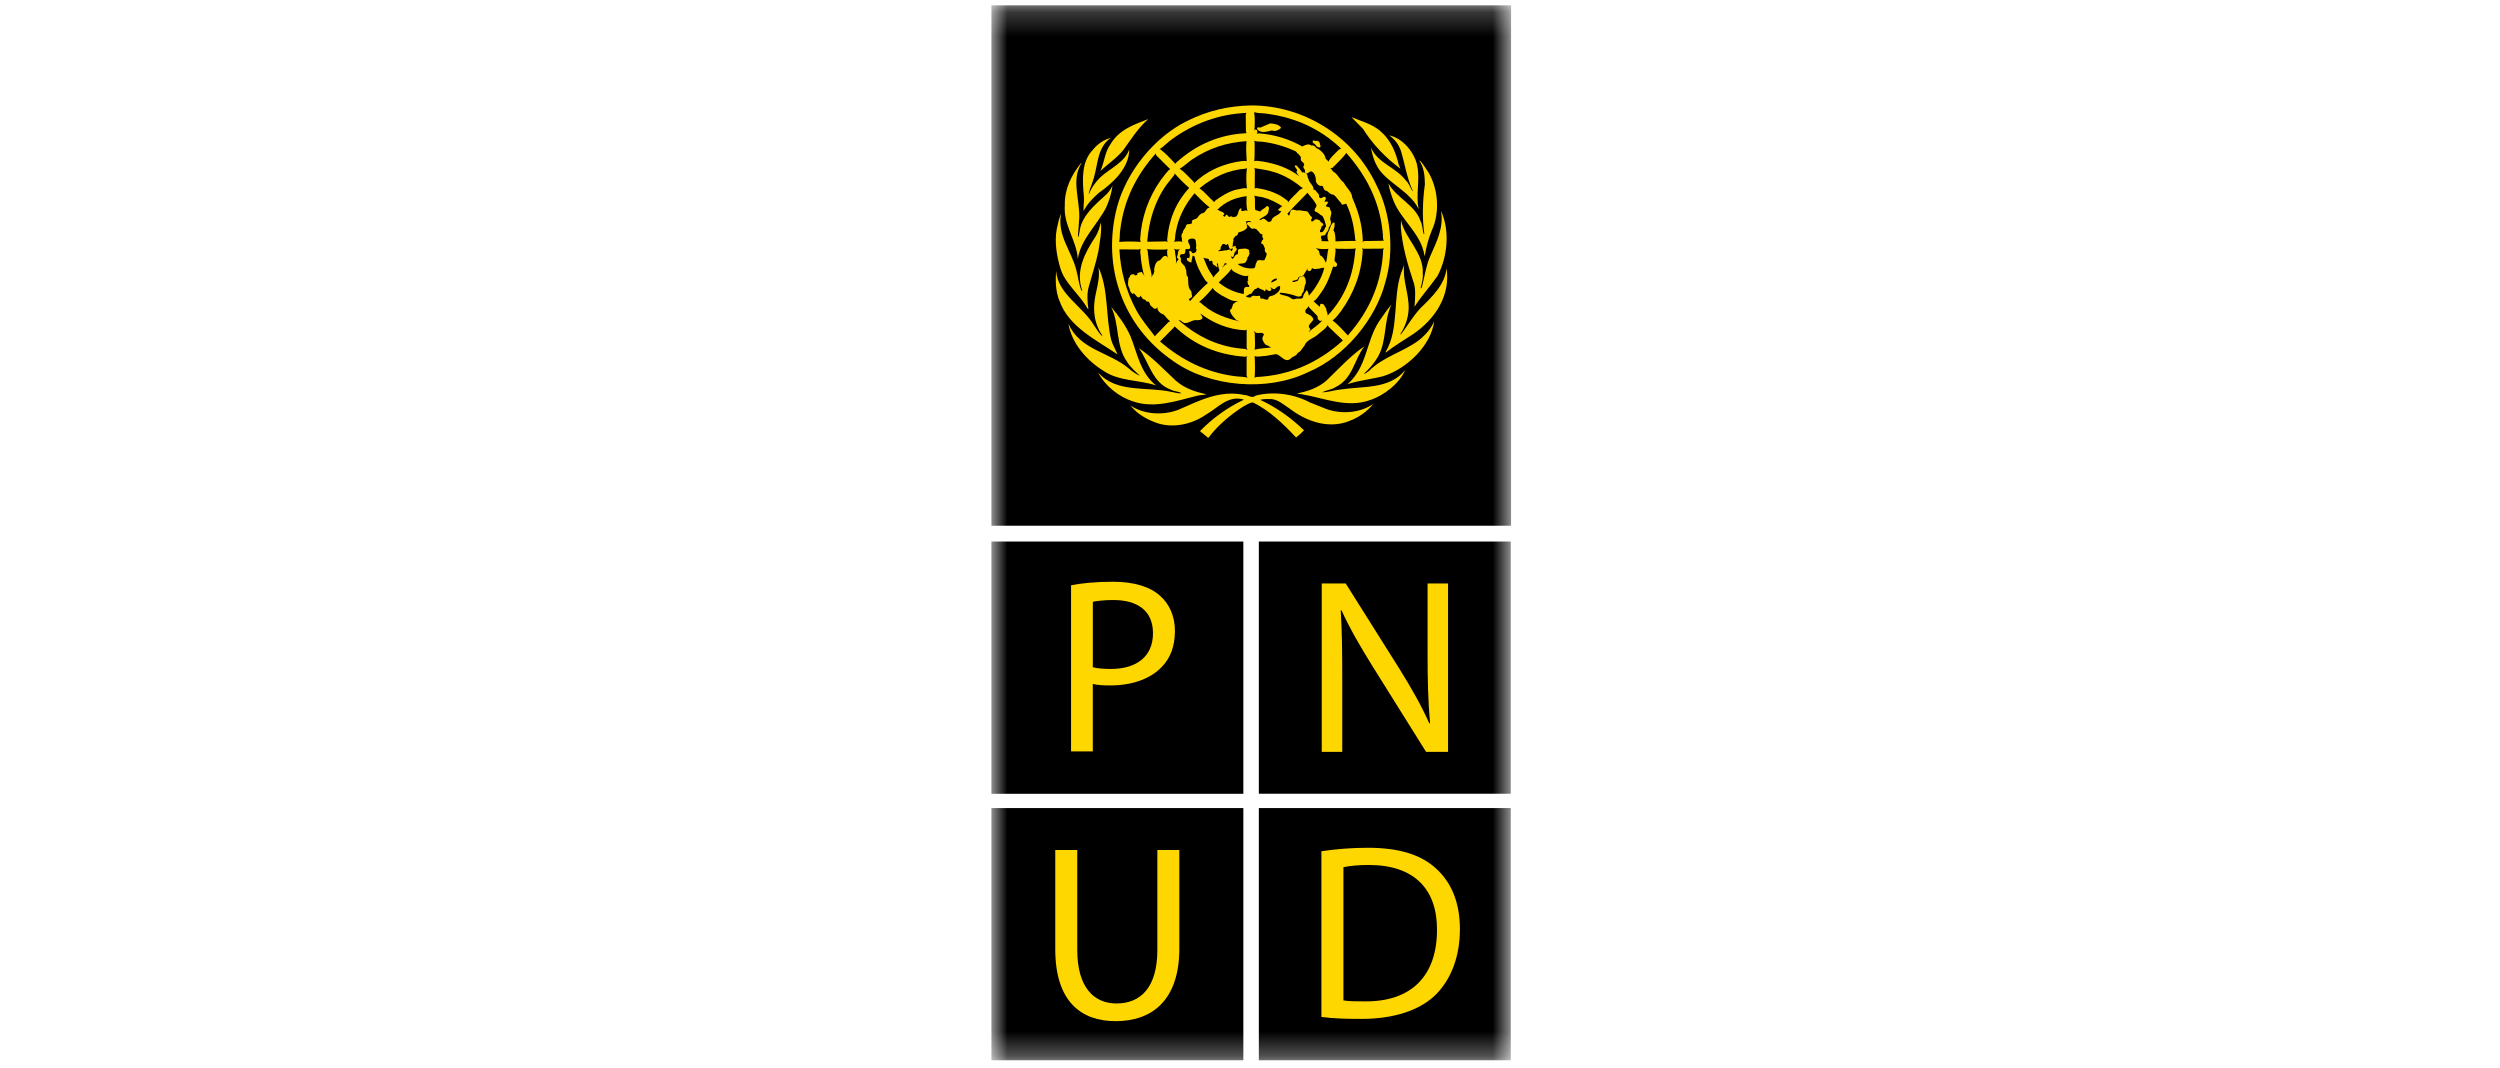 <svg width="103" height="44" viewBox="0 0 103 44" fill="none" xmlns="http://www.w3.org/2000/svg">
<mask id="mask0_127_3690" style="mask-type:luminance" maskUnits="userSpaceOnUse" x="40" y="0" width="23" height="44">
<path d="M62.256 0.219H40.846V43.683H62.256V0.219Z" fill="white"/>
</mask>
<g mask="url(#mask0_127_3690)">
<path d="M62.045 0.432H41.055V21.447H62.045V0.432Z" fill="#FFD700"/>
<path d="M51.106 22.432H40.967V32.583H51.106V22.432Z" fill="#FFD700"/>
<path d="M62.084 22.432H51.945V32.583H62.084V22.432Z" fill="#FFD700"/>
<path d="M51.106 33.514H40.967V43.665H51.106V33.514Z" fill="#FFD700"/>
<path d="M62.084 33.514H51.945V43.665H62.084V33.514Z" fill="#FFD700"/>
<path d="M53.856 7.935L53.842 7.969C53.58 8.242 53.291 8.526 53.039 8.806C53.056 8.84 53.085 8.872 53.116 8.889C53.127 8.82 53.164 8.76 53.171 8.688C53.239 8.594 53.342 8.655 53.431 8.674C53.569 8.642 53.696 8.705 53.836 8.702C53.94 8.753 53.948 8.885 54.042 8.937C54.067 8.973 54.048 9.016 54.013 9.046C54.042 9.261 54.145 8.988 54.254 9.04C54.298 9.057 54.356 9.052 54.39 9.101C54.406 9.189 54.516 9.172 54.521 9.258C54.513 9.3 54.467 9.312 54.439 9.335C54.464 9.42 54.35 9.475 54.391 9.566C54.556 9.597 54.562 9.406 54.639 9.321C54.596 9.172 54.565 9.021 54.479 8.889C54.385 8.869 54.328 8.757 54.234 8.737C54.051 8.666 54.262 8.552 54.24 8.443C54.143 8.26 53.989 8.096 53.857 7.934L53.856 7.935Z" fill="black"/>
<path d="M54.926 10.973C54.805 11.355 54.665 11.73 54.425 12.064C54.332 12.184 54.24 12.35 54.117 12.413L54.376 12.642C54.39 12.628 54.383 12.604 54.385 12.584C54.385 12.55 54.402 12.51 54.445 12.515C54.571 12.513 54.574 12.647 54.644 12.715C54.63 12.824 54.724 12.91 54.693 13.009C55.412 12.249 55.772 11.318 55.838 10.285L55.877 10.239C55.62 10.264 55.35 10.247 55.084 10.25L55.021 10.23C55.038 10.404 54.991 10.574 54.98 10.745L55.074 10.848C55.099 10.888 55.091 10.947 55.054 10.979C55.015 11.005 54.963 11.002 54.924 10.971L54.926 10.973Z" fill="black"/>
<path d="M53.925 13.69L53.966 13.636C54.137 13.501 54.323 13.376 54.474 13.211H54.494C54.46 13.199 54.417 13.233 54.376 13.216C54.296 13.18 54.282 13.108 54.282 13.025L53.931 12.662L53.911 12.607C53.886 12.676 53.834 12.718 53.782 12.77C53.786 12.815 53.768 12.884 53.823 12.916C53.936 12.954 54.085 13.028 54.11 13.162C54.065 13.288 53.824 13.401 53.973 13.539C54.022 13.608 53.904 13.633 53.925 13.69Z" fill="black"/>
<path d="M51.877 12.182C51.951 12.196 51.899 12.276 51.954 12.306C52.072 12.269 52.16 12.405 52.254 12.32C52.248 12.185 52.399 12.198 52.482 12.162C52.611 12.085 52.757 11.983 52.741 11.81L52.722 11.785C52.633 11.785 52.587 11.854 52.521 11.907C52.441 11.954 52.401 11.822 52.336 11.852C52.339 11.867 52.353 11.872 52.366 11.878C52.383 11.897 52.388 11.941 52.366 11.96C52.268 12.049 52.223 11.917 52.132 11.927V11.96C52.135 11.98 52.126 12.012 52.097 12.001C52.039 11.907 51.923 11.941 51.866 11.858C51.829 11.838 51.794 11.864 51.769 11.886C51.749 11.93 51.658 11.881 51.681 11.955C51.609 11.98 51.601 12.057 51.55 12.104C51.462 12.09 51.423 12.189 51.339 12.186C51.347 12.203 51.339 12.233 51.365 12.236C51.417 12.258 51.468 12.264 51.531 12.255C51.616 12.118 51.759 12.233 51.88 12.181L51.877 12.182Z" fill="black"/>
<path d="M51.361 14.719L51.389 14.676L51.301 14.698C50.187 14.621 49.202 14.227 48.39 13.441L48.381 13.476L47.793 14.068C48.684 14.84 49.688 15.338 50.836 15.493C51.018 15.526 51.227 15.508 51.403 15.562L51.361 15.493V14.719Z" fill="black"/>
<path d="M51.884 9.053C51.95 9.089 51.986 9.022 52.041 9.006C52.121 9.015 52.184 9.083 52.233 9.135C52.283 9.158 52.333 9.127 52.379 9.11C52.411 8.873 52.706 8.907 52.795 8.684L52.74 8.703C52.718 8.671 52.66 8.686 52.663 8.635C52.711 8.59 52.774 8.518 52.834 8.497C52.578 8.337 52.311 8.2 52.02 8.125C51.907 8.1 51.786 8.096 51.677 8.057C51.731 8.219 51.682 8.459 51.717 8.649L51.922 8.717C51.982 8.618 52.114 8.597 52.17 8.503C52.208 8.472 52.25 8.503 52.279 8.538C52.288 8.615 52.268 8.692 52.246 8.766C52.169 8.921 51.985 8.94 51.883 9.053H51.884Z" fill="black"/>
<path d="M53.718 11.941C53.729 12.035 53.616 12.079 53.63 12.172C53.592 12.215 53.53 12.22 53.473 12.22C53.247 12.135 53.01 12.08 52.76 12.057C52.737 12.066 52.723 12.087 52.726 12.112C52.828 12.167 52.954 12.17 53.062 12.215C53.159 12.24 53.225 12.361 53.348 12.324C53.45 12.267 53.621 12.358 53.69 12.25C53.679 12.145 53.77 12.067 53.816 11.976L53.849 11.968C53.907 12.028 53.904 12.116 53.929 12.182C54.009 12.097 54.072 12.003 54.144 11.913C54.331 11.638 54.493 11.345 54.56 11.029C54.483 11.032 54.406 11.046 54.334 11.07C54.252 11.064 54.152 11.114 54.081 11.056C54.054 11.034 54.037 11.067 54.04 11.091C54.011 11.133 53.983 11.188 53.917 11.168C53.865 11.146 53.865 11.091 53.848 11.05C53.851 11.083 53.84 11.111 53.834 11.139C53.774 11.202 53.754 11.262 53.712 11.331C53.652 11.397 53.555 11.373 53.492 11.428C53.481 11.565 53.33 11.536 53.244 11.579C53.237 11.596 53.258 11.599 53.267 11.613C53.306 11.624 53.361 11.624 53.389 11.585C53.509 11.616 53.484 11.464 53.551 11.414C53.611 11.405 53.669 11.353 53.73 11.394C53.794 11.471 53.807 11.582 53.798 11.683C53.73 11.752 53.764 11.863 53.715 11.943L53.718 11.941Z" fill="black"/>
<path d="M52.397 11.648C52.466 11.576 52.61 11.579 52.617 11.477C52.517 11.463 52.466 11.516 52.397 11.571C52.389 11.593 52.356 11.634 52.397 11.648Z" fill="black"/>
<path d="M51.694 14.411C51.905 14.34 52.151 14.351 52.379 14.315C52.333 14.298 52.288 14.285 52.253 14.24C52.118 14.232 52.055 14.091 52.013 13.986C51.994 13.909 52.044 13.846 52.076 13.78C52.019 13.662 51.842 13.749 51.739 13.706C51.711 13.683 51.691 13.648 51.65 13.643L51.694 13.706C51.694 13.94 51.722 14.18 51.694 14.411Z" fill="black"/>
<path d="M54.712 13.381C54.633 13.538 54.456 13.638 54.322 13.758C54.137 13.945 53.834 13.984 53.739 14.253C53.639 14.345 53.604 14.488 53.464 14.54C53.412 14.677 53.267 14.668 53.184 14.768C52.944 14.983 52.79 14.631 52.573 14.589L52.136 14.666C51.985 14.666 51.833 14.72 51.69 14.671C51.71 14.963 51.71 15.277 51.69 15.569L51.745 15.534C53.121 15.474 54.307 14.952 55.328 14.025L54.725 13.451L54.711 13.382L54.712 13.381Z" fill="black"/>
<path d="M54.213 10.213L54.302 10.301C54.39 10.362 54.33 10.491 54.423 10.541C54.534 10.599 54.575 10.728 54.624 10.825C54.641 10.799 54.641 10.767 54.649 10.742C54.688 10.585 54.683 10.408 54.732 10.254C54.561 10.262 54.363 10.279 54.212 10.213H54.213Z" fill="black"/>
<path d="M52.591 7.121C52.302 7.018 51.987 6.975 51.672 6.926L51.7 6.989L51.694 7.763L51.769 7.749C52.243 7.815 52.676 7.967 53.05 8.272L53.07 8.333C53.199 8.153 53.392 7.997 53.544 7.826L53.687 7.744L53.618 7.716C53.304 7.453 52.961 7.253 52.59 7.121H52.591Z" fill="black"/>
<path d="M51.241 12.114C51.261 12.037 51.23 11.94 51.269 11.874C51.297 11.811 51.374 11.814 51.432 11.825C51.465 11.822 51.486 11.779 51.465 11.751C51.383 11.734 51.42 11.643 51.391 11.591C51.394 11.563 51.443 11.568 51.43 11.53C51.373 11.484 51.46 11.434 51.411 11.384C51.425 11.375 51.436 11.359 51.448 11.348C51.276 11.421 51.091 11.316 50.938 11.247C50.864 11.204 50.756 11.162 50.738 11.07C50.615 11.271 50.381 11.453 50.21 11.638C50.515 11.889 50.859 12.047 51.238 12.113L51.241 12.114Z" fill="black"/>
<path d="M47.28 10.31L47.341 10.836C47.368 11.039 47.456 11.233 47.449 11.434C47.481 11.39 47.46 11.306 47.537 11.296C47.505 11.233 47.598 11.18 47.546 11.125C47.571 10.988 47.588 10.847 47.708 10.748C47.854 10.742 47.865 10.55 48.011 10.541C48.085 10.539 48.131 10.638 48.162 10.673C48.071 10.562 48.077 10.379 48.099 10.254L48.036 10.282C47.771 10.276 47.494 10.299 47.243 10.262L47.278 10.31H47.28Z" fill="black"/>
<path d="M50.563 10.879L50.466 10.83C50.45 10.902 50.401 10.965 50.349 11.015L50.357 11.021C50.426 10.972 50.475 10.883 50.563 10.878V10.879Z" fill="black"/>
<path d="M48.211 13.236C48.114 13.167 48.029 13.056 47.946 12.961C47.852 12.935 47.754 12.869 47.706 12.778C47.678 12.746 47.704 12.69 47.673 12.666L47.638 12.71C47.538 12.759 47.501 12.655 47.433 12.613C47.345 12.564 47.387 12.395 47.268 12.428C47.222 12.425 47.208 12.373 47.18 12.345C47.069 12.356 47.041 12.233 46.981 12.174C46.969 12.199 46.981 12.234 46.946 12.251C46.832 12.276 46.792 12.136 46.715 12.08C46.695 12.088 46.681 12.111 46.651 12.105C46.583 12.045 46.538 11.959 46.534 11.865C46.44 11.758 46.482 11.59 46.5 11.463C46.517 11.427 46.566 11.408 46.558 11.366C46.583 11.305 46.646 11.3 46.706 11.297C46.729 11.308 46.752 11.332 46.764 11.352C46.8 11.329 46.883 11.354 46.852 11.272C46.901 11.228 46.972 11.214 47.037 11.203C47.082 11.261 47.105 11.326 47.166 11.38L47.126 11.317C47.058 11.036 47.003 10.75 46.989 10.447C46.992 10.43 46.951 10.422 46.975 10.403L46.981 10.412C46.983 10.349 46.978 10.294 46.989 10.252L46.912 10.28L46.119 10.274C46.165 11.189 46.408 12.021 46.818 12.784C47.021 13.161 47.318 13.501 47.578 13.853L48.146 13.264L48.215 13.236H48.211Z" fill="black"/>
<path d="M51.295 13.608C50.602 13.572 49.993 13.319 49.454 12.916C49.471 12.985 49.562 13.028 49.537 13.114C49.488 13.191 49.388 13.194 49.308 13.191C49.146 13.166 49.026 13.288 48.871 13.305C48.731 13.348 48.684 13.175 48.555 13.191C49.348 13.885 50.256 14.32 51.318 14.376L51.397 14.431L51.362 14.334V13.579L51.294 13.609L51.295 13.608Z" fill="black"/>
<path d="M49.125 6.563C48.949 6.686 48.785 6.846 48.602 6.954C48.814 7.089 48.988 7.312 49.178 7.488L49.198 7.543C49.683 7.077 50.274 6.805 50.911 6.675C51.063 6.661 51.214 6.609 51.363 6.64C51.351 6.368 51.328 6.086 51.357 5.816C50.529 5.865 49.788 6.117 49.125 6.563Z" fill="black"/>
<path d="M49.919 10.747C49.891 10.733 49.886 10.735 49.864 10.761C49.85 10.761 49.833 10.763 49.822 10.755C49.822 10.592 49.64 10.689 49.571 10.604C49.651 10.752 49.695 10.921 49.777 11.069C49.829 11.201 49.943 11.303 49.994 11.432C50.049 11.33 50.157 11.247 50.234 11.152C50.24 11.108 50.231 11.072 50.209 11.041C50.182 10.981 50.206 10.895 50.16 10.845C50.086 10.87 50.186 10.944 50.154 10.988C50.123 11.008 50.088 10.982 50.086 10.953C50.02 10.942 49.968 10.884 49.948 10.824C50.003 10.79 49.934 10.775 49.92 10.747H49.919Z" fill="black"/>
<path d="M48.444 9.547C48.411 9.684 48.43 9.844 48.375 9.973C48.474 9.927 48.62 9.945 48.732 9.959C48.666 9.925 48.721 9.841 48.683 9.796C48.675 9.725 48.664 9.636 48.732 9.59C48.724 9.472 48.849 9.413 48.861 9.307C48.892 9.187 49.029 9.267 49.095 9.204C49.137 9.182 49.101 9.141 49.101 9.11C49.158 9.033 49.246 9.036 49.315 8.992C49.364 8.918 49.426 8.838 49.507 8.792C49.678 8.798 49.681 8.558 49.843 8.552C49.62 8.384 49.41 8.158 49.213 7.963C48.819 8.434 48.551 8.955 48.445 9.547H48.444Z" fill="black"/>
<path d="M48.39 7.195L48.081 7.587C47.576 8.281 47.336 9.085 47.265 9.959L48.046 9.945L48.121 9.973C48.09 9.953 48.098 9.918 48.086 9.89C48.149 9.075 48.434 8.35 48.996 7.744C48.779 7.556 48.577 7.355 48.394 7.141L48.388 7.195H48.39Z" fill="black"/>
<path d="M48.553 10.706C48.562 10.654 48.485 10.64 48.493 10.588C48.548 10.483 48.496 10.31 48.636 10.265C48.536 10.282 48.447 10.303 48.361 10.24L48.405 10.309C48.41 10.498 48.485 10.678 48.445 10.869C48.476 10.814 48.485 10.74 48.553 10.706Z" fill="black"/>
<path d="M48.848 10.267L48.825 10.418C48.79 10.507 48.68 10.441 48.628 10.501C48.592 10.559 48.631 10.619 48.663 10.664C48.583 10.848 48.842 10.904 48.841 11.069C48.921 11.172 48.83 11.32 48.943 11.413C48.968 11.598 48.918 11.851 49.08 11.996L49.108 12.173C49.142 12.295 48.963 12.264 48.985 12.373C49.019 12.356 49.029 12.4 49.031 12.412V12.406C49.251 12.152 49.505 11.883 49.766 11.657L49.656 11.549C49.453 11.246 49.293 10.924 49.216 10.569L49.134 10.525C49.131 10.616 49.087 10.688 49.094 10.779L49.065 10.814C49.005 10.811 48.968 10.762 48.916 10.731C48.905 10.7 48.873 10.649 48.922 10.623C48.952 10.62 48.971 10.629 48.991 10.643C49.016 10.612 49.005 10.566 49.019 10.527C49.027 10.458 48.967 10.395 49.01 10.336C49.065 10.33 49.106 10.396 49.128 10.432C49.183 10.449 49.225 10.404 49.271 10.383C49.271 10.334 49.34 10.27 49.265 10.24C49.306 10.13 49.276 10.012 49.26 9.904C49.229 9.81 49.123 9.827 49.045 9.835C48.814 9.909 49.082 10.083 49.026 10.226C48.995 10.309 48.91 10.232 48.849 10.266L48.848 10.267Z" fill="black"/>
<path d="M50.8 12.538C50.863 12.471 50.936 12.427 51.015 12.398C50.763 12.45 50.537 12.266 50.321 12.166C50.198 12.075 50.038 12.001 49.964 11.863C49.796 12.069 49.595 12.284 49.397 12.447C49.485 12.452 49.534 12.549 49.607 12.593C50.035 12.95 50.569 13.121 51.065 13.245L50.928 13.182C50.825 13.064 50.68 12.928 50.674 12.765C50.776 12.73 50.765 12.617 50.8 12.539V12.538Z" fill="black"/>
<path d="M54.802 6.934C54.862 6.948 54.879 7.02 54.919 7.063C55.128 7.174 55.181 7.397 55.365 7.523C55.467 7.738 55.704 7.903 55.714 8.149C55.962 8.697 56.13 9.278 56.147 9.923L56.124 9.957C56.151 9.957 56.173 9.946 56.193 9.932L57.015 9.918C56.961 9.838 56.984 9.72 56.971 9.623C56.861 8.352 56.319 7.262 55.469 6.303C55.312 6.515 55.097 6.711 54.901 6.914L54.805 6.934H54.802Z" fill="black"/>
<path d="M46.994 9.967L46.974 9.856C47.029 8.944 47.32 8.132 47.83 7.407C47.958 7.261 48.052 7.078 48.213 6.969C48.028 6.795 47.833 6.592 47.639 6.399L47.619 6.322C46.805 7.228 46.303 8.262 46.158 9.443C46.125 9.614 46.146 9.793 46.111 9.967C46.397 9.944 46.708 9.944 46.994 9.967Z" fill="black"/>
<path d="M48.429 6.755L48.443 6.716C49.276 5.955 50.246 5.537 51.359 5.487L51.333 5.418L51.324 4.732L51.348 4.652C50.201 4.699 49.182 5.09 48.277 5.741C48.104 5.86 47.948 6.044 47.772 6.146H47.797C48.022 6.312 48.237 6.549 48.427 6.755H48.429Z" fill="black"/>
<path d="M51.361 8.081C50.902 8.142 50.479 8.299 50.143 8.655H50.206C50.274 8.724 50.385 8.71 50.437 8.801C50.462 8.853 50.388 8.846 50.391 8.889C50.405 8.901 50.424 8.903 50.437 8.923C50.49 8.943 50.479 8.892 50.498 8.868C50.57 8.797 50.581 8.937 50.65 8.937C50.699 8.906 50.766 8.903 50.801 8.957C50.846 8.916 50.944 8.954 50.958 8.88C51.046 8.786 50.999 8.64 51.129 8.579C51.174 8.605 51.126 8.648 51.143 8.689C51.231 8.727 51.331 8.614 51.402 8.703C51.338 8.516 51.353 8.286 51.36 8.08L51.361 8.081Z" fill="black"/>
<path d="M40.846 0.219V21.659H62.256V0.219H40.846ZM59.214 11.384C58.914 11.811 58.552 12.208 58.276 12.643C58.306 12.299 58.347 11.877 58.213 11.551C57.981 10.851 57.778 10.14 57.714 9.371L57.722 9.077C57.896 9.862 58.667 10.402 58.619 11.283C58.636 11.497 58.57 11.678 58.531 11.866L58.545 11.88L58.578 11.84C58.693 11.408 58.749 10.954 58.927 10.551C59.181 9.97 59.495 9.385 59.367 8.686C59.752 9.512 59.635 10.614 59.216 11.386L59.214 11.384ZM58.741 6.935C59.247 7.621 59.357 8.712 58.989 9.498C58.852 9.832 58.755 10.186 58.7 10.555C58.675 10.492 58.669 10.407 58.647 10.335C58.447 9.566 57.718 9.018 57.42 8.291C57.326 8.054 57.246 7.809 57.2 7.551C57.519 8.143 58.306 8.448 58.521 9.099C58.609 9.265 58.603 9.471 58.658 9.648C58.669 9.648 58.681 9.639 58.681 9.628C58.587 8.956 58.615 8.254 58.706 7.59C58.7 7.229 58.667 6.882 58.466 6.604C58.595 6.678 58.653 6.821 58.741 6.932V6.935ZM58.384 6.803C58.518 7.403 58.323 7.99 58.447 8.594L58.441 8.6C58.114 7.958 57.422 7.655 56.946 7.14C56.669 6.834 56.55 6.462 56.481 6.068C56.756 6.729 57.491 6.873 57.914 7.429C58.057 7.558 58.103 7.735 58.194 7.88L58.208 7.866C57.966 7.346 57.883 6.761 57.715 6.206C57.63 5.966 57.462 5.729 57.235 5.577C57.788 5.691 58.271 6.271 58.385 6.803H58.384ZM56.9 5.427C57.319 5.802 57.508 6.287 57.63 6.789L57.698 6.949C57.09 6.511 56.54 5.924 56.152 5.304L55.678 4.824C56.096 5.001 56.543 5.107 56.9 5.427ZM48.959 4.96C49.749 4.569 50.615 4.36 51.556 4.343C53.708 4.346 55.764 5.612 56.7 7.607C57.294 8.753 57.462 10.331 57.076 11.624C56.685 13.153 55.401 14.699 53.906 15.327C52.222 16.154 49.829 15.947 48.328 14.87C46.242 13.438 45.389 10.972 46.02 8.538C46.402 7.092 47.552 5.632 48.959 4.96ZM47.31 4.904C46.89 5.273 46.6 5.738 46.287 6.173C46.008 6.52 45.651 6.747 45.334 7.046C45.505 6.691 45.511 6.269 45.753 5.943C46.099 5.34 46.738 5.128 47.309 4.905L47.31 4.904ZM45.014 6.186C45.217 5.932 45.476 5.754 45.767 5.681C45.203 6.069 45.239 6.767 45.06 7.347C45.002 7.562 44.903 7.758 44.854 7.979L44.869 7.99C44.963 7.742 45.129 7.507 45.334 7.304C45.737 6.932 46.331 6.701 46.527 6.152C46.518 6.915 45.882 7.516 45.274 7.944C45.023 8.164 44.781 8.415 44.644 8.698C44.63 8.506 44.672 8.312 44.658 8.106C44.592 7.44 44.544 6.68 45.015 6.186H45.014ZM43.87 8.464C43.854 7.789 44.132 7.238 44.526 6.734C44.537 6.729 44.546 6.718 44.561 6.72C44.127 7.381 44.487 8.213 44.467 8.963L44.41 9.732C44.418 9.738 44.418 9.76 44.438 9.752C44.463 9.666 44.47 9.575 44.487 9.486C44.589 8.866 45.126 8.426 45.596 7.998C45.696 7.887 45.784 7.772 45.836 7.641C45.798 7.949 45.702 8.261 45.574 8.547C45.208 9.261 44.532 9.847 44.408 10.665C44.348 9.882 43.814 9.296 43.869 8.464H43.87ZM43.541 9.425C43.59 9.213 43.627 8.996 43.718 8.802C43.544 9.694 44.144 10.336 44.34 11.111C44.422 11.4 44.442 11.711 44.56 11.982C44.571 11.988 44.579 11.976 44.588 11.968C44.294 11.144 44.717 10.381 45.141 9.739C45.245 9.565 45.304 9.37 45.355 9.171C45.4 9.543 45.308 9.97 45.253 10.357C45.15 10.848 44.995 11.314 44.862 11.793C44.774 12.09 44.797 12.427 44.843 12.738L44.799 12.704C44.488 12.131 43.872 11.682 43.688 11.052C43.537 10.551 43.438 9.972 43.54 9.426L43.541 9.425ZM43.513 11.167C43.582 12.112 44.598 12.613 45.068 13.396C45.18 13.556 45.277 13.732 45.426 13.867C45.403 13.768 45.309 13.682 45.274 13.578C45.109 13.25 45.049 12.859 45.089 12.462C45.136 11.979 45.337 11.53 45.26 11.021C45.675 11.916 45.549 13.03 45.78 13.999C45.84 14.211 45.962 14.399 46.042 14.602C45.192 14.021 44.033 13.47 43.656 12.408C43.496 12.042 43.478 11.588 43.513 11.168V11.167ZM44.02 13.34C44.494 14.414 45.682 14.502 46.478 15.158C46.623 15.287 46.778 15.398 46.943 15.475L46.951 15.466C46.768 15.301 46.558 15.111 46.429 14.897C45.964 14.249 46.126 13.34 45.779 12.643C46.095 13.023 46.384 13.417 46.574 13.849C46.86 14.552 46.968 15.347 47.628 15.879C46.915 15.644 46.078 15.71 45.451 15.27C44.763 14.846 44.149 14.129 44.02 13.341V13.34ZM45.239 15.343C45.999 16.208 47.24 15.919 48.253 16.145C48.396 16.165 48.527 16.222 48.679 16.2C48.558 16.123 48.39 16.131 48.26 16.062C47.465 15.782 47.349 14.922 46.918 14.343C47.468 14.709 47.931 15.203 48.439 15.68C48.805 15.999 49.243 16.148 49.707 16.242C49.595 16.281 49.451 16.27 49.33 16.302C48.499 16.507 47.575 16.842 46.692 16.542C46.119 16.363 45.528 15.908 45.239 15.341V15.343ZM55.555 17.36C54.699 17.68 53.805 17.346 53.137 16.837C52.865 16.666 52.625 16.417 52.275 16.44C52.149 16.437 52.027 16.442 51.918 16.473C52.569 16.776 53.17 17.193 53.725 17.727C53.631 17.834 53.511 17.934 53.397 18.025C52.866 17.451 52.275 16.898 51.617 16.576C51.488 16.593 51.366 16.67 51.248 16.733C50.712 17.072 50.181 17.51 49.781 18.044L49.438 17.761C49.986 17.207 50.591 16.775 51.254 16.466C50.604 16.26 50.178 16.806 49.683 17.084C49.108 17.486 48.279 17.675 47.583 17.398C47.209 17.255 46.846 17.046 46.576 16.706C47.124 17.084 47.94 17.123 48.562 16.877C49.399 16.514 50.266 16.054 51.275 16.274C51.432 16.277 51.586 16.434 51.734 16.299C52.483 16.105 53.33 16.239 53.975 16.583L54.64 16.849C55.257 17.078 56.055 17.015 56.583 16.637C56.311 16.977 55.942 17.221 55.556 17.357L55.555 17.36ZM56.474 16.473C55.511 16.837 54.545 16.391 53.623 16.242L53.446 16.22V16.214C53.886 16.114 54.314 15.982 54.665 15.665C55.182 15.169 55.642 14.657 56.215 14.265C55.789 14.811 55.744 15.588 55.042 15.94C54.868 16.054 54.648 16.075 54.469 16.161C54.725 16.166 54.959 16.075 55.213 16.05C56.154 15.901 57.233 16.053 57.893 15.25C57.648 15.81 57.034 16.278 56.474 16.476V16.473ZM57.008 15.493C56.517 15.625 55.992 15.667 55.516 15.83C56.324 15.135 56.278 14.061 56.817 13.243C56.989 13.011 57.131 12.769 57.33 12.549C57.002 13.209 57.145 14.063 56.768 14.703C56.623 14.957 56.414 15.204 56.185 15.403C56.26 15.4 56.325 15.334 56.391 15.292C57.005 14.681 57.804 14.51 58.466 14.012C58.732 13.8 58.975 13.524 59.091 13.223C58.965 14.237 57.958 15.19 57.008 15.492V15.493ZM58.221 13.765C57.841 14.013 57.456 14.245 57.09 14.528V14.494C57.649 13.563 57.376 12.285 57.721 11.262L57.85 10.919C57.778 11.556 58.056 12.097 58.036 12.737C58.017 13.122 57.89 13.465 57.689 13.773H57.722C57.997 13.413 58.21 13.03 58.531 12.688C59.027 12.208 59.532 11.715 59.598 11.05C59.766 12.162 59.144 13.136 58.222 13.765H58.221Z" fill="black"/>
<path d="M56.166 10.252L56.117 10.217L56.145 10.294C56.1 11.245 55.782 12.085 55.24 12.831C55.135 12.958 55.035 13.112 54.903 13.2C55.12 13.371 55.36 13.63 55.539 13.826L55.562 13.783C56.435 12.785 56.932 11.631 56.987 10.293L57.02 10.224L56.977 10.243L56.164 10.249L56.166 10.252Z" fill="black"/>
<path d="M51.322 6.949C50.598 7.001 49.968 7.304 49.418 7.759C49.635 7.91 49.828 8.153 50.026 8.327C50.04 8.307 50.054 8.286 50.069 8.264C50.341 8.069 50.62 7.892 50.939 7.812C51.082 7.798 51.222 7.729 51.371 7.763C51.34 7.494 51.34 7.198 51.371 6.92L51.323 6.948L51.322 6.949Z" fill="black"/>
<path d="M51.679 5.411C51.679 5.386 51.69 5.362 51.706 5.342C51.745 5.32 51.78 5.353 51.797 5.381C51.799 5.421 51.816 5.489 51.783 5.513C51.816 5.519 51.833 5.494 51.865 5.494C52.52 5.543 53.125 5.733 53.667 6.042V6.028C53.778 5.973 53.92 5.902 54.034 6C54.171 5.948 54.197 6.118 54.309 6.137C54.443 6.217 54.594 6.366 54.611 6.523C54.636 6.575 54.716 6.612 54.729 6.666C54.82 6.471 55.004 6.335 55.16 6.165L55.257 6.125C54.395 5.301 53.371 4.847 52.228 4.69C52.044 4.658 51.846 4.676 51.672 4.621C51.707 4.847 51.699 5.156 51.68 5.409L51.679 5.411ZM54.248 5.794C54.306 5.811 54.358 5.837 54.377 5.898C54.363 5.963 54.438 6.017 54.391 6.069C54.237 6.109 54.223 5.934 54.103 5.892C54.086 5.87 54.08 5.84 54.083 5.809C54.138 5.743 54.188 5.851 54.248 5.795V5.794ZM51.797 5.275C51.819 5.228 51.885 5.245 51.92 5.261L52.33 5.084C52.496 5.098 52.679 5.119 52.776 5.255V5.276C52.674 5.362 52.542 5.43 52.405 5.373C52.217 5.411 51.953 5.519 51.802 5.325C51.797 5.311 51.78 5.292 51.797 5.278V5.275Z" fill="black"/>
<path d="M51.678 6.641C51.787 6.603 51.898 6.649 52.007 6.652C52.566 6.743 53.094 6.924 53.543 7.269C53.489 7.212 53.424 7.146 53.411 7.063C53.419 7.052 53.432 7.049 53.446 7.052C53.452 6.964 53.358 6.917 53.344 6.837C53.358 6.821 53.379 6.804 53.407 6.812C53.504 6.903 53.586 7.004 53.657 7.107C53.721 7.082 53.771 7.121 53.817 7.156C53.9 7.205 53.848 7.31 53.911 7.368C53.922 7.536 54.128 7.63 54.116 7.8C54.118 7.839 54.167 7.808 54.184 7.828L54.355 8.04C54.323 8.08 54.348 8.128 54.383 8.157C54.46 8.191 54.504 8.094 54.581 8.108C54.691 8.171 54.564 8.246 54.575 8.315C54.619 8.317 54.672 8.281 54.707 8.323C54.721 8.386 54.657 8.425 54.63 8.466C54.63 8.529 54.68 8.515 54.727 8.529C54.778 8.526 54.809 8.589 54.795 8.632C54.938 8.78 54.753 8.94 54.82 9.097C54.867 9.2 54.809 9.299 54.746 9.378C54.749 9.504 54.634 9.581 54.589 9.686L54.444 9.714C54.367 9.792 54.509 9.887 54.432 9.935L54.752 9.94L54.717 9.905C54.67 9.779 54.682 9.611 54.759 9.5C54.806 9.397 54.819 9.274 54.91 9.186C54.93 9.18 54.968 9.142 54.984 9.186C54.99 9.282 54.981 9.395 54.935 9.48C55.026 9.612 55.015 9.783 55.023 9.946C55.307 9.929 55.583 9.923 55.86 9.926L55.835 9.871C55.791 9.343 55.683 8.842 55.464 8.392C55.405 8.394 55.361 8.444 55.293 8.425C55.27 8.417 55.256 8.394 55.258 8.368C55.143 8.26 55.073 8.117 54.944 8.02C54.798 8.034 54.732 7.866 54.602 7.849C54.486 7.8 54.565 7.612 54.396 7.664C54.313 7.63 54.233 7.567 54.217 7.473C54.217 7.324 54.188 7.164 54.054 7.068C53.952 7.03 53.908 7.167 53.806 7.145C53.749 7.117 53.774 7.042 53.757 6.993C53.737 6.95 53.688 6.919 53.698 6.861C53.833 6.685 53.536 6.687 53.6 6.512C53.583 6.386 53.454 6.338 53.389 6.237C52.947 6.036 52.505 5.9 52.004 5.84C51.881 5.823 51.768 5.849 51.661 5.791L51.691 5.846C51.685 6.112 51.702 6.394 51.675 6.642L51.678 6.641Z" fill="black"/>
<path d="M51.39 9.362C51.304 9.505 51.161 9.536 51.027 9.576C50.989 9.623 50.999 9.722 50.91 9.714C50.881 9.777 50.784 9.813 50.822 9.904C50.776 10.001 50.8 10.127 50.773 10.233C50.605 10.339 50.654 10.092 50.567 10.042L50.539 10.091C50.505 10.1 50.482 10.08 50.459 10.057C50.433 10.049 50.391 10.04 50.368 10.063C50.33 10.126 50.273 10.177 50.288 10.264C50.272 10.316 50.186 10.297 50.197 10.352C50.291 10.349 50.395 10.332 50.486 10.311C50.552 10.328 50.606 10.28 50.672 10.276C50.695 10.287 50.721 10.311 50.712 10.345H50.734C50.779 10.31 50.8 10.259 50.779 10.207C50.784 10.147 50.85 10.147 50.891 10.13C50.927 10.147 50.905 10.185 50.91 10.213C51.038 10.262 50.88 10.356 50.861 10.425C50.826 10.48 50.861 10.602 50.754 10.585C50.734 10.579 50.718 10.559 50.725 10.536H50.712C50.709 10.582 50.744 10.644 50.788 10.665C50.868 10.599 50.871 10.488 50.985 10.473C51.045 10.409 50.959 10.313 51.048 10.261C51.196 10.258 51.356 10.195 51.474 10.316C51.464 10.367 51.444 10.39 51.488 10.433C51.46 10.499 51.44 10.571 51.385 10.626C51.399 10.662 51.388 10.708 51.356 10.733C51.317 10.907 51.116 10.825 51 10.885C51.179 11.022 51.397 11.073 51.631 11.056C51.754 11.05 51.699 10.899 51.762 10.83C51.801 10.63 51.985 10.767 52.096 10.714C52.138 10.628 52.181 10.546 52.192 10.447C52.121 10.402 52.093 10.316 52.115 10.233C52.068 10.167 52.073 10.048 51.967 10.036C51.95 10.014 51.964 9.984 51.978 9.968C51.975 9.904 52.038 9.885 52.055 9.836C51.989 9.794 52.007 9.698 52.013 9.645C51.901 9.676 51.89 9.53 51.807 9.499C51.788 9.433 51.716 9.422 51.659 9.411C51.521 9.477 51.497 9.307 51.395 9.268C51.384 9.237 51.36 9.191 51.395 9.165C51.446 9.122 51.514 9.16 51.575 9.157L51.527 9.132C51.481 9.08 51.381 9.112 51.322 9.132C51.38 9.189 51.356 9.292 51.391 9.363L51.39 9.362Z" fill="black"/>
<path d="M45.866 24.721C45.477 24.721 45.178 24.761 45.024 24.794V27.49C45.219 27.542 45.477 27.561 45.764 27.561C46.854 27.561 47.503 27.027 47.503 26.09C47.503 25.153 46.856 24.721 45.866 24.721Z" fill="black"/>
<path d="M40.846 22.312V32.705H51.226V22.312H40.846ZM47.861 27.48C47.388 27.982 46.616 28.24 45.744 28.24C45.475 28.24 45.23 28.231 45.023 28.179V30.957H44.128V24.112C44.561 24.029 45.126 23.968 45.846 23.968C46.731 23.968 47.379 24.174 47.791 24.544C48.17 24.874 48.407 25.377 48.407 25.996C48.407 26.615 48.223 27.117 47.862 27.479L47.861 27.48Z" fill="black"/>
<path d="M56.397 35.637C55.934 35.637 55.584 35.677 55.349 35.729V41.217C55.573 41.257 55.902 41.257 56.254 41.257C58.166 41.267 59.204 40.187 59.204 38.313C59.214 36.657 58.288 35.637 56.397 35.637Z" fill="black"/>
<path d="M51.864 33.291V43.684H62.244V33.291H51.864ZM59.152 40.981C58.494 41.63 57.423 41.979 56.077 41.979C55.43 41.979 54.904 41.96 54.442 41.898V35.072C54.998 34.988 55.646 34.928 56.355 34.928C57.641 34.928 58.554 35.217 59.164 35.782C59.788 36.349 60.148 37.163 60.148 38.285C60.148 39.407 59.788 40.344 59.152 40.982V40.981Z" fill="black"/>
<path d="M40.846 33.291V43.682H51.226V33.291H40.846ZM48.589 39.077C48.589 41.206 47.468 42.072 45.966 42.072C44.547 42.072 43.477 41.27 43.477 39.107V35.019H44.383V39.138C44.383 40.682 45.071 41.343 45.997 41.343C47.014 41.343 47.683 40.662 47.683 39.138V35.019H48.588V39.077H48.589Z" fill="black"/>
<path d="M51.864 32.703H62.243V22.311H51.864V32.703ZM54.455 24.039H55.443L57.653 27.55C58.158 28.362 58.568 29.083 58.886 29.804L58.918 29.794C58.836 28.867 58.816 28.024 58.816 26.952V24.039H59.66V30.978H58.755L56.553 27.457C56.072 26.684 55.608 25.892 55.269 25.141L55.238 25.151C55.291 26.026 55.301 26.858 55.301 28.012V30.978H54.456V24.039H54.455Z" fill="black"/>
</g>
</svg>
